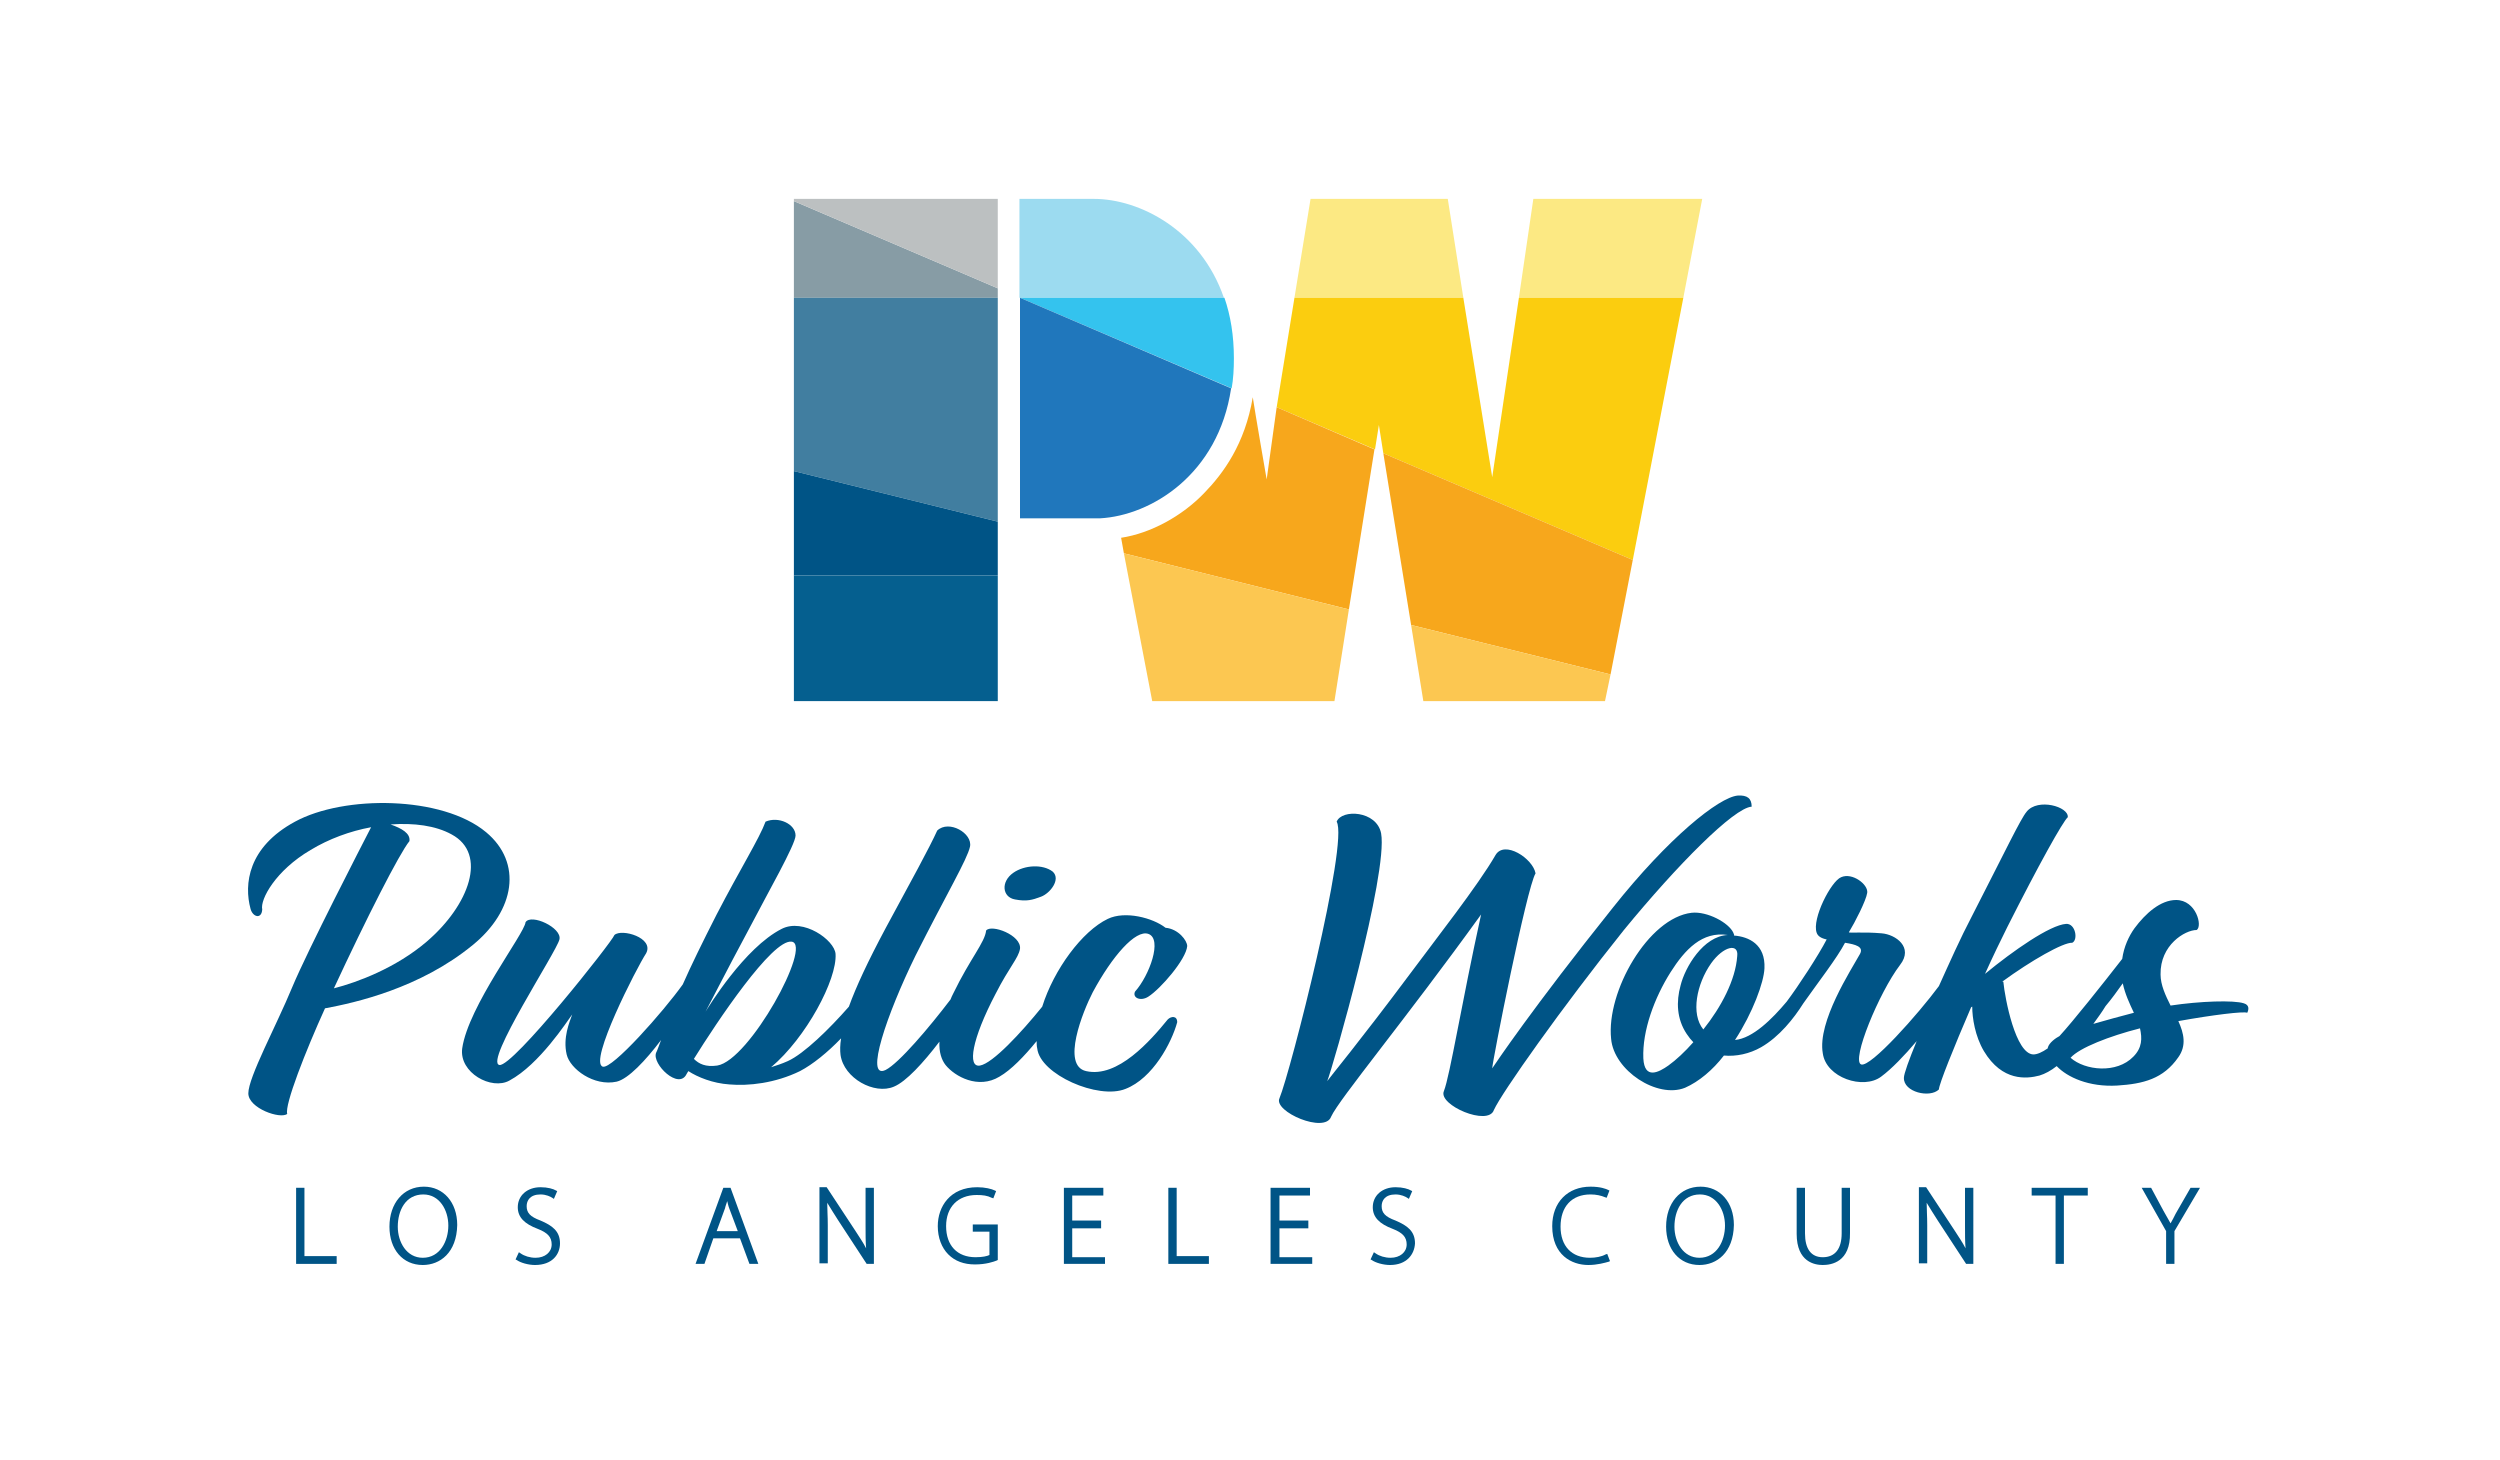 <?xml version="1.0" encoding="utf-8"?>
<!-- Generator: Adobe Illustrator 22.1.0, SVG Export Plug-In . SVG Version: 6.00 Build 0)  -->
<svg version="1.1" id="Layer_1" xmlns="http://www.w3.org/2000/svg" xmlns:xlink="http://www.w3.org/1999/xlink" x="0px" y="0px"
	 viewBox="0 0 450 262.8" style="enable-background:new 0 0 450 262.8;" xml:space="preserve">
<style type="text/css">
	.st0{fill:#005486;}
	.st1{fill:#FCE983;}
	.st2{fill:#FBCD0F;}
	.st3{fill:#F7A71C;}
	.st4{fill:#FCC751;}
	.st5{fill:#879CA5;}
	.st6{fill:#BCC0C1;}
	.st7{fill:#9CDBF0;}
	.st8{fill:#34C3EE;}
	.st9{fill:#417EA0;}
	.st10{fill:#2077BC;}
	.st11{fill:#055F8F;}
</style>
<g>
	<g>
		<g>
			<g>
				<path class="st0" d="M60.6,227.5h-7.3v-13.7h1.5v12.3h5.8V227.5z"/>
			</g>
		</g>
		<g>
			<g>
				<path class="st0" d="M76.1,227.7L76.1,227.7c-3.6,0-6-2.8-6-6.9c0-4.2,2.5-7.2,6.2-7.2c3.5,0,6,2.8,6,6.9
					C82.2,225.5,79.2,227.7,76.1,227.7z M76.2,215c-3.2,0-4.6,2.9-4.6,5.8c0,2.8,1.6,5.6,4.5,5.6h0c3.1,0,4.6-3,4.6-5.8
					C80.7,217.8,79.1,215,76.2,215z"/>
			</g>
		</g>
		<g>
			<g>
				<path class="st0" d="M96.3,227.7c-1.2,0-2.6-0.4-3.3-0.9l-0.2-0.1l0.6-1.3l0.3,0.2c0.7,0.5,1.7,0.8,2.7,0.8c1.7,0,2.9-1,2.9-2.4
					c0-1.3-0.7-2.1-2.5-2.8c-2.4-0.9-3.6-2.1-3.6-3.9c0-2.1,1.7-3.6,4.1-3.6c1.3,0,2.3,0.3,2.8,0.6l0.2,0.1l-0.6,1.4l-0.3-0.2
					c-0.3-0.2-1.1-0.6-2.1-0.6c-1.9,0-2.5,1.1-2.5,2.1c0,1.2,0.6,1.9,2.5,2.6c2.1,0.9,3.5,1.9,3.5,4.1
					C100.8,225.8,99.4,227.7,96.3,227.7z"/>
			</g>
		</g>
		<g>
			<g>
				<path class="st0" d="M136.5,227.5h-1.6l-1.7-4.6h-4.8l-1.6,4.6h-1.6l5-13.7h1.3L136.5,227.5z M129,221.6h3.8l-1.5-4
					c-0.2-0.5-0.3-1-0.4-1.4c-0.1,0.4-0.3,0.8-0.4,1.3L129,221.6z"/>
			</g>
		</g>
		<g>
			<g>
				<path class="st0" d="M157.3,227.5H156l-5.1-7.8c-0.7-1.1-1.4-2.2-2-3.2c0,1.2,0.1,2.4,0.1,4v6.9h-1.5v-13.7h1.3l5.2,7.9
					c0.7,1.1,1.4,2.1,1.9,3.1c-0.1-1.2-0.1-2.5-0.1-4.1v-6.8h1.5V227.5z"/>
			</g>
		</g>
		<g>
			<g>
				<path class="st0" d="M175.5,227.6c-2,0-3.6-0.6-4.8-1.8c-1.2-1.2-1.9-3-1.9-5.1c0-3.5,2.2-7,7.1-7c1.4,0,2.6,0.3,3.2,0.6
					l0.2,0.1l-0.5,1.3l-0.3-0.1c-0.8-0.4-1.6-0.5-2.7-0.5c-3.4,0-5.5,2.2-5.5,5.6c0,3.5,2,5.6,5.3,5.6c1.3,0,2.1-0.2,2.5-0.4v-4.2
					h-3v-1.3h4.5v6.4l-0.2,0.1C178.9,227.1,177.5,227.6,175.5,227.6z"/>
			</g>
		</g>
		<g>
			<g>
				<path class="st0" d="M198.9,227.5h-7.4v-13.7h7.1v1.4H193v4.5h5.2v1.4H193v5.2h5.9V227.5z"/>
			</g>
		</g>
		<g>
			<g>
				<path class="st0" d="M217.6,227.5h-7.3v-13.7h1.5v12.3h5.8V227.5z"/>
			</g>
		</g>
		<g>
			<g>
				<path class="st0" d="M236.1,227.5h-7.4v-13.7h7.1v1.4h-5.5v4.5h5.2v1.4h-5.2v5.2h5.9V227.5z"/>
			</g>
		</g>
		<g>
			<g>
				<path class="st0" d="M250.2,227.7c-1.2,0-2.6-0.4-3.3-0.9l-0.2-0.1l0.6-1.3l0.3,0.2c0.7,0.5,1.7,0.8,2.7,0.8
					c1.7,0,2.9-1,2.9-2.4c0-1.3-0.7-2.1-2.5-2.8c-2.4-0.9-3.6-2.1-3.6-3.9c0-2.1,1.7-3.6,4.1-3.6c1.3,0,2.3,0.3,2.8,0.6l0.2,0.1
					l-0.6,1.4l-0.3-0.2c-0.3-0.2-1.1-0.6-2.1-0.6c-1.9,0-2.5,1.1-2.5,2.1c0,1.2,0.6,1.9,2.5,2.6c2.1,0.9,3.5,1.9,3.5,4.1
					C254.6,225.8,253.2,227.7,250.2,227.7z"/>
			</g>
		</g>
		<g>
			<g>
				<path class="st0" d="M285.9,227.7c-3,0-6.5-1.8-6.5-7c0-4.3,2.8-7.1,6.9-7.1c1.8,0,2.8,0.4,3.2,0.6l0.2,0.1l-0.5,1.3l-0.3-0.1
					c-0.7-0.3-1.6-0.5-2.6-0.5c-3.4,0-5.4,2.2-5.4,5.8c0,3.5,2,5.6,5.3,5.6c1,0,2.1-0.2,2.8-0.6l0.3-0.1l0.5,1.3l-0.2,0.1
					C288.9,227.3,287.5,227.7,285.9,227.7z"/>
			</g>
		</g>
		<g>
			<g>
				<path class="st0" d="M305.9,227.7L305.9,227.7c-3.6,0-6-2.8-6-6.9c0-4.2,2.5-7.2,6.2-7.2c3.5,0,6,2.8,6,6.9
					C312,225.5,309,227.7,305.9,227.7z M306,215c-3.2,0-4.6,2.9-4.6,5.8c0,2.8,1.6,5.6,4.5,5.6h0c3.1,0,4.6-3,4.6-5.8
					C310.5,217.8,308.9,215,306,215z"/>
			</g>
		</g>
		<g>
			<g>
				<path class="st0" d="M328.1,227.7c-1.4,0-4.7-0.5-4.7-5.6v-8.3h1.5v8.2c0,2.8,1.1,4.3,3.2,4.3c2.2,0,3.4-1.5,3.4-4.3v-8.2h1.5
					v8.1C333.1,227.2,329.6,227.7,328.1,227.7z"/>
			</g>
		</g>
		<g>
			<g>
				<path class="st0" d="M355.2,227.5h-1.3l-5.1-7.8c-0.7-1.1-1.4-2.2-2-3.2c0,1.2,0.1,2.4,0.1,4v6.9h-1.5v-13.7h1.3l5.2,7.9
					c0.7,1.1,1.4,2.1,1.9,3.1c-0.1-1.2-0.1-2.5-0.1-4.1v-6.8h1.5V227.5z"/>
			</g>
		</g>
		<g>
			<g>
				<path class="st0" d="M371.5,227.5H370v-12.3h-4.3v-1.4h10.1v1.4h-4.3V227.5z"/>
			</g>
		</g>
		<g>
			<g>
				<path class="st0" d="M391.4,227.5h-1.5v-5.9l-4.4-7.8h1.7l2.2,4.1c0.5,0.9,0.9,1.6,1.3,2.3c0.3-0.5,0.6-1.1,0.9-1.7l0.4-0.7
					l2.3-4h1.7l-4.6,7.8V227.5z"/>
			</g>
		</g>
	</g>
	<g>
		<g>
			<path class="st0" d="M85.1,170.1c7.6-6.2,9-14.8,2.4-20.3c-7.9-6.6-25.6-6.7-34.4-1.9c-8.5,4.6-9.2,11.3-8,15.7
				c0.4,1.5,2,1.9,2.1,0.1c-0.4-1.8,2.4-7,8.7-10.7c3.3-2,7.1-3.4,10.9-4.1c-1.6,3.1-11.4,22.1-14.2,28.8
				c-2.8,6.8-7.9,16.2-7.9,19.1c0,2.7,5.8,4.7,7,3.7c-0.5-1.6,3.3-11.3,6.8-19C63.9,180.5,75.6,177.9,85.1,170.1z M73.7,151.4
				c0.2-1.4-1.4-2.3-3.4-3c4.2-0.3,8.1,0.2,11,1.8c6.5,3.5,3.2,12.7-4.5,19.3c-5.5,4.7-12.4,7.3-16.7,8.4
				C65.9,165.4,71.9,153.6,73.7,151.4z"/>
		</g>
		<g>
			<path class="st0" d="M182.7,161.9c2.1,0.4,3.1,0.1,4.7-0.5c1.6-0.6,3.6-3.1,2.1-4.5c-1.8-1.4-5.1-1.2-7.1,0.2
				C180.1,158.7,180.4,161.5,182.7,161.9z"/>
		</g>
		<g>
			<path class="st0" d="M209.8,167c-2.3-1.8-7.3-3.1-10.4-1.6c-4.6,2.2-9.7,9.1-11.8,15.8c-3.8,4.7-8.9,10.2-11.2,10.6
				c-2.3,0.4-1.5-4.7,2.8-12.9c2.5-4.9,4.1-6.4,4.4-8.1c0.3-2.5-5.2-4.5-6.1-3.3c-0.2,2.1-2.9,5.1-5.9,11.3
				c-0.2,0.4-0.4,0.8-0.5,1.1c-3.8,5-9.3,11.5-11.7,12.7c-3.8,1.8,0.2-10,5.4-20.6c5.7-11.3,9.3-17.3,9.8-19.6
				c0.5-2.4-3.8-4.9-5.9-2.9c-1.4,3.1-4.7,9.1-9.3,17.6c-3.2,6-5.3,10.5-6.6,14.1c-3.5,4-8.1,8.5-11,9.8c-1.1,0.5-2.1,0.8-3,1.1
				c6.3-5.3,11.9-15.8,11.6-20.4c-0.2-2.5-5.8-6.5-9.7-4.5c-6.7,3.4-13.2,14.1-13.7,14.9c0.3-0.5,3.1-6.1,8.2-15.6
				c2.9-5.6,8-14.5,8-16.1c0-2.1-3.1-3.5-5.4-2.5c-1.1,3-4.6,8.6-8.8,16.7c-2.6,5.1-4.6,9.2-6.1,12.6c-3.5,4.9-12.7,15.3-14.4,14.8
				c-2.6-0.8,6.1-17.8,7.8-20.4c1.5-2.8-4.4-4.5-5.7-3.3c-0.4,1.2-18.3,23.8-20.7,23.4c-2.8-0.5,10.3-20.4,10.8-22.6
				c0.5-2.1-5.1-4.7-6.1-3.1c-0.2,2.1-10.3,15.1-11.4,22.7c-0.6,4.4,5.3,7.6,8.5,5.8c5.4-2.9,10.4-10.7,11.3-11.9
				c-0.5,1.4-1.7,4.2-1,7.2c0.6,2.6,4.9,5.8,9,4.9c2.1-0.5,5.2-3.8,8-7.5c-0.4,1-0.6,1.7-0.9,2.3c-0.8,2,4.1,6.8,5.5,3.8l0.3-0.5
				c1.7,1.1,4.4,2.2,7.4,2.4c3.4,0.3,8.2-0.2,12.7-2.4c2.3-1.2,5-3.4,7.4-5.9c-0.2,1.2-0.2,2.2-0.1,3c0.6,4.2,6.1,7.2,9.6,5.7
				c2.2-0.9,5.3-4.3,8.2-8.1c-0.1,1.9,0.4,3.3,1.1,4.2c1.7,2.1,5.9,4.4,9.7,2.1c2.1-1.2,4.5-3.7,6.7-6.4c0,0.4,0,0.9,0.1,1.3
				c0.5,4.7,11,9.3,15.9,7.3c4.9-1.9,8.3-8.3,9.3-12c0-1.2-1.1-1.1-1.7-0.5c-3.1,3.8-9,10.6-14.7,9.3c-4.5-1-0.6-10.7,1.2-14.2
				c3.5-6.5,7.7-11.3,10-10.5c2.6,0.9,0.2,7.5-2.4,10.4c-0.5,1.1,1,1.8,2.4,0.9c2.2-1.4,6.8-6.7,7-9.1
				C213.7,169.3,212.1,167.2,209.8,167z M129.1,191.8c-2.1,0.3-3.3-0.3-4.2-1.2c4.1-6.6,14.1-21.6,17.6-21.1
				C146.3,170,134.9,190.9,129.1,191.8z"/>
		</g>
		<g>
			<path class="st0" d="M315.3,145.2c0-1.5-0.8-2.1-2.5-2c-3.4,0.3-12.5,7.6-22.5,20.2c-14.4,18-21.1,28-21.7,28.9
				c0-1.1,6.2-32.5,7.8-35.1c-0.5-2.7-5.6-6-7.2-3.3c-3.1,5.4-10.8,15.2-15.4,21.4c-9.1,12.2-14.5,18.7-14.9,19.3
				c0.9-2.1,11-37.4,9.7-44.6c-0.8-4.1-7.1-4.4-8-2.1c2.2,3.7-8.3,45-10.3,49.8c-1.1,2.4,8.2,6.4,9.3,3.3c1.4-3.1,13.3-17.4,27-36.4
				c-3.5,15.9-5.6,29-6.7,31.8c-1.1,2.5,8,6.4,9,3.4c1.4-3.1,12.2-18.4,23.4-32.4C301.9,155.7,312.1,145.4,315.3,145.2z"/>
		</g>
		<g>
			<path class="st0" d="M403.9,180.6c-1.8-0.6-7.9-0.4-13.2,0.4c-0.9-1.8-1.8-3.7-1.8-5.6c-0.1-5.3,4.4-8,6.5-8
				c1.1-0.7-0.1-5.4-3.7-5.4c-2.8,0-5.5,2.4-7.5,5.1c-1,1.4-1.9,3.3-2.2,5.5c-3.5,4.5-8.9,11.3-11.3,13.9c-0.6,0.3-1.9,1.2-2.1,2.1
				c0,0,0,0,0,0.1c-1,0.7-1.9,1.1-2.6,1.1c-3.2-0.1-5.1-10-5.4-13.1h-0.2c5.2-3.8,11-7.1,12.6-7c1.1-0.5,0.6-3.5-1.1-3.4
				c-2.9,0.2-9.5,4.8-14.6,9c1.4-3.1,2.8-6,4-8.4c5.7-11.3,10-19,10.9-19.8c0.2-1.9-5.4-3.5-7.4-1c-1.1,1.3-3.9,7.2-9.9,18.9
				c-2,3.8-4,8.3-5.9,12.5c-3.7,5-12.3,14.7-14,14.1c-1.8-0.7,3.2-12.9,7-17.9c2.5-3.2-0.8-5.5-3.3-5.7c-3.4-0.3-5.9,0-5.9-0.2
				c1.1-1.8,3.1-5.7,3.3-7.1c0.2-1.5-2.7-3.7-4.7-2.8c-1.8,0.7-5.3,7.5-4.4,10c0.2,0.6,0.8,1,1.8,1.2c-1.5,2.9-5.1,8.4-7.2,11.2
				c-2.6,3.1-6.1,6.6-9.3,6.9c3.2-4.9,5.2-10.4,5.3-12.9c0.2-4.3-2.8-5.7-5.5-5.9c0.1-0.1,0-0.2-0.1-0.5c-0.8-1.8-4.7-3.9-7.5-3.6
				c-7.8,0.9-15.4,14.2-14.5,22.7c0.5,5.7,8.3,10.8,13.3,8.8c2.5-1.1,5-3.2,7-5.8c2.2,0.2,4.6-0.3,6.7-1.5c3.3-1.9,5.9-5.2,7.6-7.9
				c2.6-3.7,6.1-8.2,7.5-10.9c1.9,0.3,3.4,0.7,2.7,2c-1.6,2.9-7.7,12.2-6.7,17.9c0.6,4.4,7.3,6.6,10.5,4.2c1.9-1.4,4.2-3.8,6.4-6.4
				c-1.4,3.4-2.3,5.9-2.3,6.6c-0.1,2.6,4.7,3.7,6.3,2.1c0-0.9,2.7-7.6,5.8-14.8c0.1,0,0.1-0.1,0.2-0.1c0,2,0.5,5.3,2.1,8
				c3.3,5.5,7.7,5,10,4.4c1-0.3,2.1-0.9,3.1-1.7c1.9,2,5.8,3.8,10.9,3.5c4.7-0.3,8.3-1.2,11-5.1c1.5-2.1,1-4.3,0-6.5
				c6.1-1.1,11.8-1.8,12.4-1.5C404.8,181.7,404.9,180.9,403.9,180.6z M300.3,191.8c-1.7,1.2-4.3,2.6-4.5-1.3c-0.2-5,2-10.9,4.9-15.5
				c2.6-4.1,5.7-7.4,10.3-6.7c-4.4,0.2-7.7,5.8-8.5,9.1c-0.8,2.9-0.7,6,1.1,8.7c0.4,0.6,0.8,1.1,1.2,1.5
				C303.3,189.3,301.7,190.8,300.3,191.8z M306.6,185.3c-2.3-2.8-1.2-8.2,1.4-11.9c2.2-3.1,5-3.7,4.7-1.3
				C312.4,176.4,309.8,181.3,306.6,185.3z M382.1,177c0.4,1.9,1.2,3.6,2,5.3c-2.3,0.6-4.9,1.3-7.3,2c0.8-1.1,1.6-2.2,2.2-3.2
				C380.1,179.8,381.1,178.4,382.1,177z M384,190.2c-3,3.1-8.7,2.5-11.3,0.2c1.6-1.8,7-3.9,12.5-5.3
				C385.6,186.9,385.6,188.6,384,190.2z"/>
		</g>
	</g>
	<g>
		<g>
			<g>
				<polygon class="st1" points="276,35.8 273.4,53.6 303,53.6 306.4,35.8 				"/>
			</g>
			<g>
				<polygon class="st1" points="260.6,35.8 235.9,35.8 233,53.6 263.4,53.6 				"/>
			</g>
			<g>
				<polygon class="st2" points="273.4,53.6 268.6,85.9 263.4,53.6 233,53.6 229.8,73.3 247.5,80.9 248.2,76.5 249,81.6 
					293.9,100.8 303,53.6 				"/>
			</g>
			<g>
				<polygon class="st3" points="293.9,100.8 249,81.6 254,112.5 289.9,121.4 				"/>
			</g>
			<g>
				<path class="st3" d="M229.8,73.3l-1.8,13c0,0-2.1-12.1-2.5-14.8c-1.4,8.4-5.3,13.7-8.7,17.2c-4,4.2-9.7,7.3-15,8.1l0.5,2.8
					l40.5,10.1l4.6-28.8L229.8,73.3z"/>
			</g>
			<g>
				<polygon class="st4" points="202.3,99.6 207.4,126.2 240.2,126.2 242.8,109.7 				"/>
			</g>
			<g>
				<polygon class="st4" points="289.9,121.4 254,112.5 256.2,126.2 288.9,126.2 				"/>
			</g>
			<g>
				<polygon class="st5" points="142.9,36.2 142.9,53.6 179.6,53.6 179.6,51.9 				"/>
			</g>
			<g>
				<polygon class="st6" points="179.6,51.9 179.6,35.8 142.9,35.8 142.9,36.2 				"/>
			</g>
			<g>
				<path class="st7" d="M220.3,53.6c-4.2-12.2-15.2-17.8-23.4-17.8c-5.8,0-12.2,0-13.4,0c-0.1,0,0,0,0,0v17.8H220.3z"/>
			</g>
			<g>
				<path class="st8" d="M183.6,53.6l38.1,16.3c0.3-1.7,0.4-3.5,0.4-5.4c0-4.1-0.6-7.7-1.7-10.9H183.6z"/>
			</g>
			<g>
				<polygon class="st9" points="142.9,53.6 142.9,84.8 179.6,93.9 179.6,53.6 				"/>
			</g>
			<g>
				<path class="st10" d="M183.6,53.6v39.7c0,0,13.4,0,14.4,0c9.2-0.5,21.3-7.9,23.6-23.4L183.6,53.6z"/>
			</g>
			<g>
				<polygon class="st0" points="142.9,84.8 142.9,103.6 179.6,103.6 179.6,93.9 				"/>
			</g>
			<g>
				<polygon class="st11" points="142.9,103.6 142.9,126.2 179.6,126.2 179.6,126.2 179.6,103.6 				"/>
			</g>
		</g>
	</g>
</g>
</svg>
